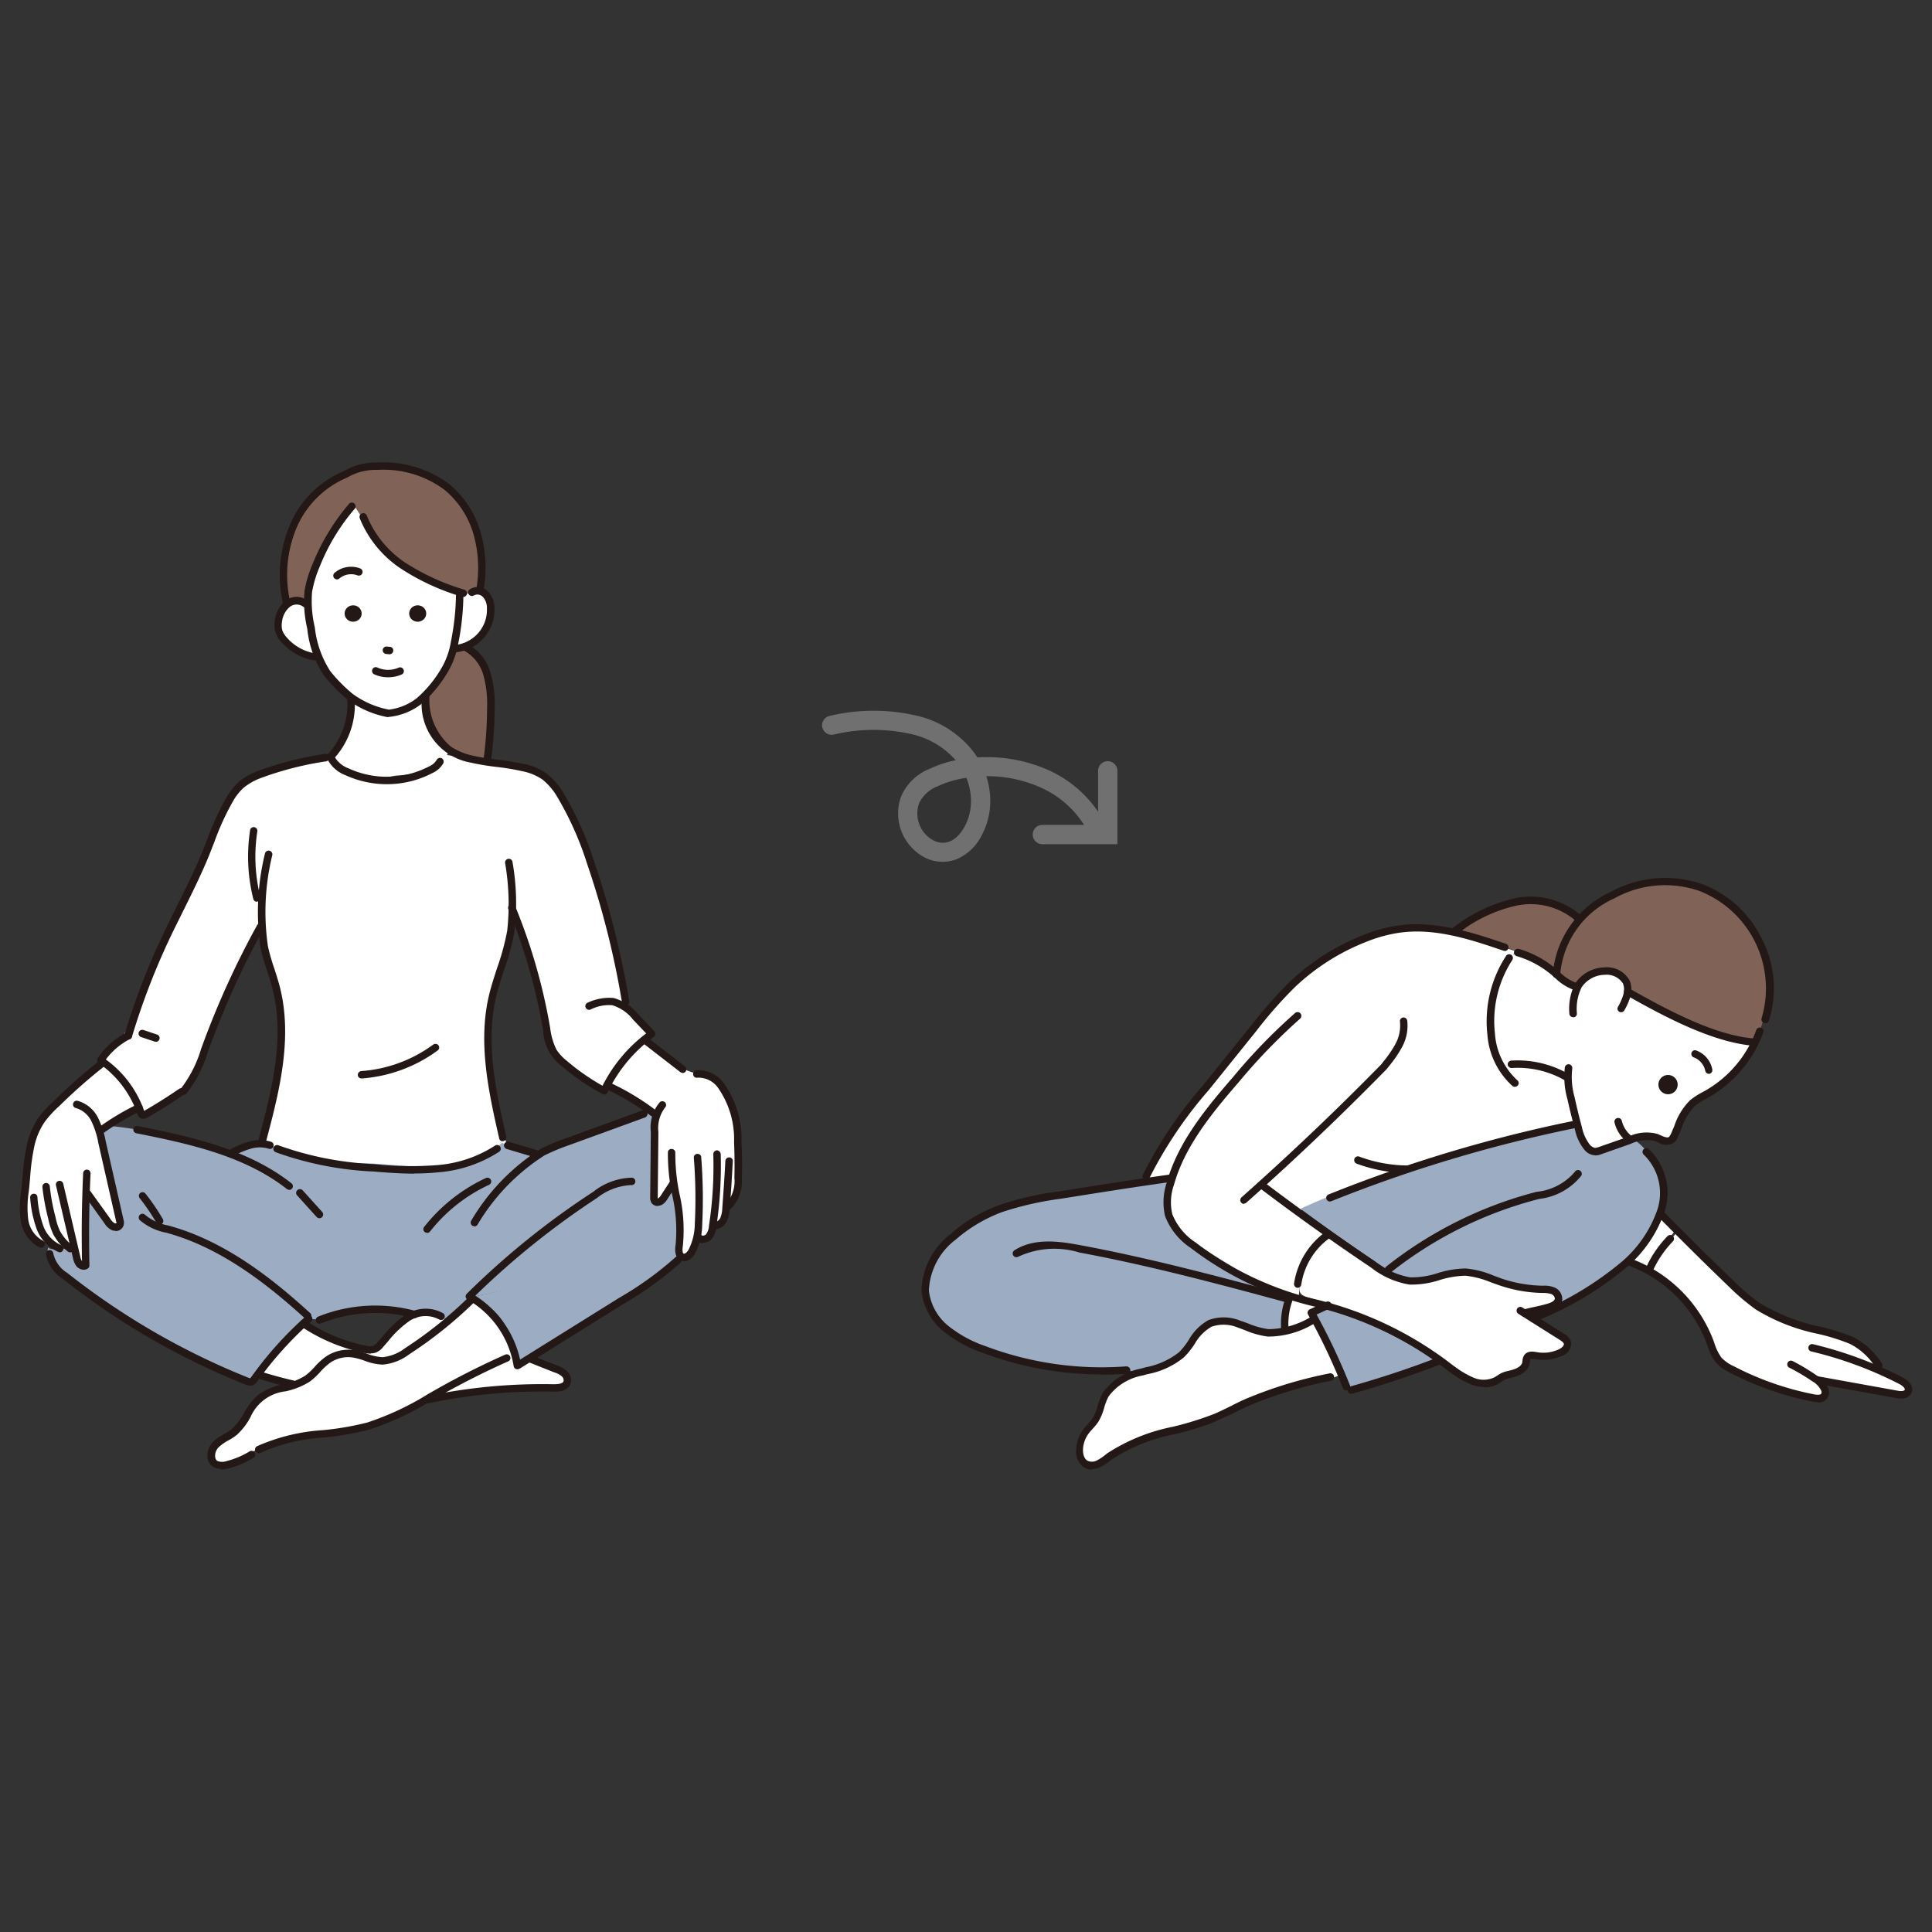 <?xml version="1.0" encoding="UTF-8"?>
<svg xmlns="http://www.w3.org/2000/svg" width="120" height="120" viewBox="0 0 120 120">
  <rect x="0" y="0" width="120" height="120" fill="#333333" stroke="none"/>
  <g id="グループ_2" data-name="グループ 2" transform="translate(-452.772 -1328.277)">
    <rect id="長方形_7" data-name="長方形 7" width="120" height="120" transform="translate(452.772 1328.277)" opacity="0"></rect>
    <g id="グループ_1" data-name="グループ 1" transform="translate(0 0)">
      <g id="vol141-gymnastics-4" transform="translate(428.146 1337.624)">
        <path id="パス_1" data-name="パス 1" d="M45.17,37.65a9.447,9.447,0,0,0,1.22-2.28,1.507,1.507,0,0,0,.03-1.34,1.92,1.92,0,0,0-.49-.45,4.256,4.256,0,0,1-1.18-1.42,1.734,1.734,0,0,0-.27-.43,1.415,1.415,0,0,0-.51-.28,4.526,4.526,0,0,1-1.36-.71,1.889,1.889,0,0,1-.72-1.31,1.376,1.376,0,0,1,1.84-1.33,10.244,10.244,0,0,1,3-5.96,15.467,15.467,0,0,0,2.15,3.04,7.644,7.644,0,0,0,4.6,2.2,2.877,2.877,0,0,1,.96.19,1.547,1.547,0,0,1,.46,2.16,2.9,2.9,0,0,1-2.11,1.17,7.687,7.687,0,0,1-1.45,2.53,1.01,1.01,0,0,0-.28.45.926.926,0,0,0,.02.37,5.07,5.07,0,0,0,1.38,3.14,1.982,1.982,0,0,1-1.39,1.18,11.85,11.85,0,0,1-1.87.26,9.916,9.916,0,0,1-1.63.18,3.182,3.182,0,0,1-2.37-1.18" fill="#fff"></path>
        <path id="パス_2" data-name="パス 2" d="M30.99,56.61a6.79,6.79,0,0,1,2.37,2.98.73.73,0,0,0-.49.13c-.59.32-1.18.65-1.76.97-.05.03-.11.06-.13.11a.44.44,0,0,0-.02.16c.16,1.79.89,3.49,1.1,5.27.03.26-.02.61-.28.64-.17.02-.31-.14-.42-.28l-1.35-1.83c0,1.36,0,2.73-.01,4.09a.417.417,0,0,1-.06.27c-.13.17-.42.04-.52-.15s-.1-.42-.21-.61a.593.593,0,0,0-.67-.25c-.09.03-.16.07-.25.1-.32.08-.61-.22-.74-.53a.436.436,0,0,1-.53.1.885.885,0,0,1-.39-.42,4.032,4.032,0,0,1-.42-1.71,13.022,13.022,0,0,1,.25-3.63,6.036,6.036,0,0,1,.41-1.31,6.376,6.376,0,0,1,1.89-2.21c.76-.61,1.6-1.14,2.33-1.79" fill="#fff"></path>
        <path id="パス_3" data-name="パス 3" d="M62.35,58.06l1.88,1a2.137,2.137,0,0,1,.99.83,2.6,2.6,0,0,1,.03,1.49,13.378,13.378,0,0,0,.16,3.68.227.227,0,0,0,.07.18c.1.08.25,0,.33-.1.24-.31.29-.79.65-.96a17.5,17.5,0,0,1,.43,3.89c0,.23.04.53.26.59.24.07.43-.2.53-.43a6.742,6.742,0,0,0,.3-.86.39.39,0,0,0,.61.06,1.269,1.269,0,0,0,.28-.66.165.165,0,0,1,.08-.13.208.208,0,0,1,.13.03c.25.09.48-.18.55-.43s.1-.54.31-.7c.05-.04.11-.07.16-.11a.734.734,0,0,0,.21-.48,16.79,16.79,0,0,0,.01-4.25,6.528,6.528,0,0,0-.15-1.08,4.078,4.078,0,0,0-.51-1.1,2.441,2.441,0,0,0-1.2-1.09,5.4,5.4,0,0,0-.8-.16,5.741,5.741,0,0,1-2.84-2.02,7.121,7.121,0,0,0-2.35,2.81" fill="#fff"></path>
        <path id="パス_4" data-name="パス 4" d="M56.5,74.77,50.46,77.9a15.611,15.611,0,0,1-2.97,1.29c-2.03.57-4.26.34-6.2,1.15a13.209,13.209,0,0,0-1.77.97c-.41.25-.93.5-1.33.24-.44-.29-.33-1,.02-1.39s.86-.61,1.24-.98a11.357,11.357,0,0,0,.9-1.17,3.7,3.7,0,0,1,1.69-1.17,5.784,5.784,0,0,0,2.03-.72c.39-.32.61-.81,1.01-1.11a2.592,2.592,0,0,1,2.28-.11,2.964,2.964,0,0,0,1.57.23,2.568,2.568,0,0,0,.93-.51l2.71-1.99a6.558,6.558,0,0,0,1.44-1.29,4.975,4.975,0,0,1,2.6,3.52" fill="#fff"></path>
        <path id="パス_5" data-name="パス 5" d="M40.76,75.97l1.76.55a1.034,1.034,0,0,0,.46.07,1.019,1.019,0,0,0,.34-.14,10.879,10.879,0,0,0,1.39-1.15,2.588,2.588,0,0,1,1.62-.72,6.748,6.748,0,0,1,1.74.49,1.766,1.766,0,0,0,.56.08,2.136,2.136,0,0,0,.64-.19,13.527,13.527,0,0,0,3.2-2.28,2.827,2.827,0,0,0-2.09-.44,3.112,3.112,0,0,0-1.37,1.18,2.48,2.48,0,0,1-1.44,1.06,2.117,2.117,0,0,1-.9-.09,7.96,7.96,0,0,1-2.87-1.42.41.41,0,0,0-.3-.13.443.443,0,0,0-.2.11,11.963,11.963,0,0,0-2.57,2.97" fill="#fff"></path>
        <path id="パス_6" data-name="パス 6" d="M51.24,77.57a23.465,23.465,0,0,1,7.4-.68,1.633,1.633,0,0,0,.73-.02,1.434,1.434,0,0,0,.49-.32.34.34,0,0,0,.15-.26c0-.08-.07-.14-.14-.19a6.526,6.526,0,0,0-2.06-.98,1.076,1.076,0,0,0-.31-.07.985.985,0,0,0-.67.41,2.551,2.551,0,0,1-.35-.7q-2.7,1.365-5.33,2.9" fill="#fff"></path>
        <path id="パス_7" data-name="パス 7" d="M51.11,33.74a4.111,4.111,0,0,0,3.72,4.29,11.872,11.872,0,0,0,.15-4.96,5.969,5.969,0,0,0-.92-1.96.614.614,0,0,0-.25-.23c-.3-.13-.65.22-.96.11a4.9,4.9,0,0,1-1.73,2.79" fill="#816256"></path>
        <path id="パス_8" data-name="パス 8" d="M43.74,27.2a10.657,10.657,0,0,1,2.87-5.18,16.286,16.286,0,0,0,1.28,1.8,8.447,8.447,0,0,0,2.17,2.17c.86.52,1.89.71,2.73,1.26a2.022,2.022,0,0,0,.5.27,1.389,1.389,0,0,0,.8-.11.4.4,0,0,0,.2-.11.444.444,0,0,0,.1-.22,6.835,6.835,0,0,0-1.14-5.46,4.323,4.323,0,0,0-.72-.82,5.267,5.267,0,0,0-2.25-.92,6.529,6.529,0,0,0-3.69-.03,5.261,5.261,0,0,0-.79.39,6.594,6.594,0,0,0-3.35,4.25,9.511,9.511,0,0,0-.1,1.77,3.548,3.548,0,0,0,.26,1.62,5.973,5.973,0,0,1,1.03.09,2.5,2.5,0,0,1,.09-.77" fill="#816256"></path>
        <path id="パス_9" data-name="パス 9" d="M40.94,61.42c.78-3.21,1.55-6.58.68-9.77a18.6,18.6,0,0,1-.87-3.23,27.315,27.315,0,0,0-3.04,6.24c-.54,1.59-1.01,3.36-2.38,4.34a6.882,6.882,0,0,1-1.8.84,7.362,7.362,0,0,0-2.61-3.31,10.619,10.619,0,0,0,1.87-2.37,10.782,10.782,0,0,0,.6-1.49c.35-1,.7-2.01,1.13-2.98.88-1.97,2.11-3.79,2.89-5.8.34-.89.6-1.82,1-2.69a4.82,4.82,0,0,1,1.79-2.19,6.541,6.541,0,0,1,1.84-.67,22.071,22.071,0,0,1,3.14-.63,3.785,3.785,0,0,0,1.44,1.14,3.444,3.444,0,0,0,1.2.15,8.685,8.685,0,0,0,2.49-.26,4.243,4.243,0,0,0,2-1.21l3.65.67a7.5,7.5,0,0,1,2.03.58c1.61.82,2.37,2.68,2.94,4.4a73.472,73.472,0,0,1,2.34,9.09,2.494,2.494,0,0,0,.21.72c.36.71,1.27,1.01,1.61,1.73a25.865,25.865,0,0,0-2.94,3.58c-1.41-.63-2.87-1.51-3.4-2.97a7.933,7.933,0,0,1-.33-1.68,25.863,25.863,0,0,0-1.97-6.24c.28,1.59-.86,3.06-1.25,4.63a8.51,8.51,0,0,0-.19,2.01,26.376,26.376,0,0,0,1.07,7.62,11.97,11.97,0,0,1-4.34,1.59,15.608,15.608,0,0,1-2.9,0c-2.74-.18-5.59-.38-7.99-1.73" fill="#fff"></path>
        <path id="パス_10" data-name="パス 10" d="M66.84,68.59a6.271,6.271,0,0,1,.01-1.37,13.027,13.027,0,0,0-.55-3.04,5.613,5.613,0,0,1-.65,1.01.379.379,0,0,1-.17.14c-.21.05-.31-.25-.3-.47.02-1.54.05-3.09.07-4.63a.564.564,0,0,0-.1-.41c-.15-.15-.4-.08-.6,0-2.22.88-4.44,1.77-6.66,2.65a13.891,13.891,0,0,1-2.08-.84,5.683,5.683,0,0,1-2.49,1.27c-2.48.6-5.09-.22-7.62.05-1.33-.3-2.59-.65-3.86-1a4.377,4.377,0,0,0-1.29-.23,2.243,2.243,0,0,0-1.48.57,34.835,34.835,0,0,0-7.85-1.73.827.827,0,0,1-.43.55,26.91,26.91,0,0,1,1.19,5.55.546.546,0,0,1-.01.18c-.09.19-.38.05-.53-.1a16.174,16.174,0,0,1-1.45-1.85,31.135,31.135,0,0,0-.02,4.32l-.54.08c-.18-.3-.12-.73-.38-.95-.38-.32-1.04.09-1.44-.2a1.492,1.492,0,0,0,.24,1.14,3.027,3.027,0,0,0,.85.74c.85.57,1.7,1.14,2.59,1.75a51.07,51.07,0,0,0,8.91,4.68,24.9,24.9,0,0,1,3.65-3.89,2.62,2.62,0,0,0,1.55-.21,7.877,7.877,0,0,1,4.78.03,2.586,2.586,0,0,1,1.21-.1,1.606,1.606,0,0,1,.53.1.555.555,0,0,1,.35.38c.52-.46,1.04-.91,1.56-1.37a.16.16,0,0,0,.07-.09.053.053,0,0,0-.06-.07" fill="#9cacc2"></path>
        <path id="パス_11" data-name="パス 11" d="M53.83,71.24a3.653,3.653,0,0,1,2.11,1.63,7.061,7.061,0,0,1,.87,2.43,74.008,74.008,0,0,0,9.28-5.97,1.428,1.428,0,0,0,.7-.96" fill="#9cacc2"></path>
        <path id="パス_12" data-name="パス 12" d="M48.72,35.2a6.044,6.044,0,0,1-2.48-1.07,10.154,10.154,0,0,1-1.49-1.51,6.5,6.5,0,0,1-1.04-2.92,7.453,7.453,0,0,1-.17-2.35,7.414,7.414,0,0,1,.49-1.64,13.618,13.618,0,0,1,2.28-3.77.234.234,0,0,1,.35.31,12.748,12.748,0,0,0-2.19,3.63,6.992,6.992,0,0,0-.46,1.54,6.98,6.98,0,0,0,.17,2.2,6.242,6.242,0,0,0,.96,2.72,9.8,9.8,0,0,0,1.39,1.41,5.61,5.61,0,0,0,2.25.98,3.534,3.534,0,0,0,1.73-.71,7.4,7.4,0,0,0,1.61-2,4.759,4.759,0,0,0,.51-1.5,15.838,15.838,0,0,0,.32-3.07.226.226,0,0,1,.23-.23h0a.226.226,0,0,1,.23.23,15.98,15.98,0,0,1-.32,3.16,5.175,5.175,0,0,1-.57,1.64,7.993,7.993,0,0,1-1.71,2.12,3.963,3.963,0,0,1-2,.81h-.06Z" fill="#231815"></path>
        <path id="パス_13" data-name="パス 13" d="M45.19,37.85a.245.245,0,0,1-.16-.06.235.235,0,0,1-.01-.33,4.54,4.54,0,0,0,1.18-3.29.227.227,0,0,1,.22-.24.22.22,0,0,1,.24.22,4.957,4.957,0,0,1-1.3,3.63.234.234,0,0,1-.17.07Z" fill="#231815"></path>
        <path id="パス_14" data-name="パス 14" d="M63.49,53.11a.235.235,0,0,1-.23-.19,53.325,53.325,0,0,0-2.17-8.62,19.791,19.791,0,0,0-1.84-4.13,3.931,3.931,0,0,0-.92-1.09,3.33,3.33,0,0,0-1.24-.52,14.229,14.229,0,0,0-1.61-.27,15.635,15.635,0,0,1-1.62-.27,3.7,3.7,0,0,1-3.02-4.12.226.226,0,0,1,.23-.23h0a.226.226,0,0,1,.23.23,3.772,3.772,0,0,0,1.35,3.14,4.006,4.006,0,0,0,1.31.54c.51.12,1.05.19,1.57.26a16.373,16.373,0,0,1,1.66.27,3.629,3.629,0,0,1,1.4.6,4.332,4.332,0,0,1,1.04,1.21,20.13,20.13,0,0,1,1.89,4.22,54.317,54.317,0,0,1,2.19,8.7.226.226,0,0,1-.19.26h-.04Z" fill="#231815"></path>
        <path id="パス_15" data-name="パス 15" d="M40.92,61.68h-.06a.223.223,0,0,1-.16-.28c.77-2.91,1.65-6.21.85-9.33-.09-.37-.21-.74-.33-1.1-.15-.46-.3-.94-.41-1.43a15.309,15.309,0,0,1,.27-5.86.233.233,0,0,1,.46.08,14.823,14.823,0,0,0-.27,5.68,13.024,13.024,0,0,0,.4,1.39c.12.37.24.75.34,1.13.82,3.24-.07,6.6-.85,9.56a.234.234,0,0,1-.22.17Z" fill="#231815"></path>
        <path id="パス_16" data-name="パス 16" d="M40.58,46.66a.225.225,0,0,1-.22-.17,10.787,10.787,0,0,1-.2-4.27.221.221,0,0,1,.26-.19.226.226,0,0,1,.19.26,10.2,10.2,0,0,0,.19,4.08.229.229,0,0,1-.17.28h-.06Z" fill="#231815"></path>
        <path id="パス_17" data-name="パス 17" d="M55.85,61.54a.216.216,0,0,1-.22-.18c-.62-2.74-1.33-5.84-.65-8.81.14-.61.34-1.21.53-1.8a14.88,14.88,0,0,0,.62-2.29,15.16,15.16,0,0,0-.13-4.2.232.232,0,1,1,.46-.06,14.946,14.946,0,0,1,.12,4.33,15.486,15.486,0,0,1-.64,2.36c-.19.57-.38,1.17-.52,1.76-.65,2.87.04,5.92.65,8.6a.237.237,0,0,1-.17.28h-.05Z" fill="#231815"></path>
        <path id="パス_18" data-name="パス 18" d="M47.08,57.64a.229.229,0,0,1-.23-.21.242.242,0,0,1,.21-.25,8.567,8.567,0,0,0,4.48-1.65.235.235,0,0,1,.32.05.226.226,0,0,1-.05.32,9.1,9.1,0,0,1-4.73,1.74h-.02Z" fill="#231815"></path>
        <path id="パス_19" data-name="パス 19" d="M65.48,65.56a.463.463,0,0,1-.38-.18.64.64,0,0,1-.09-.38l.04-4.04a2.407,2.407,0,0,1,.55-1.84.233.233,0,1,1,.33.33,2.1,2.1,0,0,0-.41,1.51L65.48,65v.1a.625.625,0,0,0,.21-.22l.52-.8a.232.232,0,1,1,.39.25l-.52.8a.991.991,0,0,1-.33.35.6.6,0,0,1-.27.07Z" fill="#231815"></path>
        <path id="パス_20" data-name="パス 20" d="M67.13,68.98a.509.509,0,0,1-.2-.04c-.46-.18-.37-.79-.34-.98a9.745,9.745,0,0,0-.21-3.07,12.35,12.35,0,0,1-.27-2.65.211.211,0,0,1,.24-.22.221.221,0,0,1,.22.24,12.263,12.263,0,0,0,.26,2.55,9.948,9.948,0,0,1,.21,3.22c-.06.4.02.47.05.49.07.03.2-.08.29-.22a3.574,3.574,0,0,0,.4-1.6,31.759,31.759,0,0,0-.06-4.14.227.227,0,0,1,.22-.24c.15.01.24.09.24.22a32.6,32.6,0,0,1,.06,4.2,3.873,3.873,0,0,1-.47,1.81.865.865,0,0,1-.66.45Z" fill="#231815"></path>
        <path id="パス_21" data-name="パス 21" d="M68.3,67.87h-.09a.527.527,0,0,1-.41-.26.233.233,0,0,1,.4-.24c.01.02.03.03.07.03a.288.288,0,0,0,.2-.07.941.941,0,0,0,.19-.54,24.468,24.468,0,0,0,.27-4.45.24.24,0,0,1,.22-.24.256.256,0,0,1,.24.22,25.409,25.409,0,0,1-.27,4.53,1.352,1.352,0,0,1-.32.79.7.7,0,0,1-.5.2Z" fill="#231815"></path>
        <path id="パス_22" data-name="パス 22" d="M69.04,67.01a.248.248,0,0,1-.24-.23.226.226,0,0,1,.23-.23h0a.43.43,0,0,0,.34-.26,1.743,1.743,0,0,0,.12-.61c.07-.96.14-1.94.19-2.92a.233.233,0,0,1,.24-.22.221.221,0,0,1,.22.24c-.05.99-.11,1.97-.19,2.93a2.034,2.034,0,0,1-.17.78.878.878,0,0,1-.75.52Z" fill="#231815"></path>
        <path id="パス_23" data-name="パス 23" d="M69.87,65.82a.23.23,0,0,1-.14-.41,2.084,2.084,0,0,0,.51-1.6c.02-.74.01-1.48-.02-2.21a5.564,5.564,0,0,0-1.01-3.4,1.49,1.49,0,0,0-1.27-.61.221.221,0,0,1-.26-.2.228.228,0,0,1,.2-.26,1.945,1.945,0,0,1,1.68.77,5.924,5.924,0,0,1,1.12,3.67c.04.74.05,1.5.02,2.24a2.46,2.46,0,0,1-.69,1.94.239.239,0,0,1-.14.05Z" fill="#231815"></path>
        <path id="パス_24" data-name="パス 24" d="M62.17,58.64a.2.2,0,0,1-.11-.03,14.254,14.254,0,0,1-2.51-1.71,2.922,2.922,0,0,1-1.19-2.26,35.472,35.472,0,0,0-2.16-7.52.231.231,0,1,1,.43-.17,35.516,35.516,0,0,1,2.17,7.56,4.05,4.05,0,0,0,.39,1.34,2.91,2.91,0,0,0,.65.7,13.64,13.64,0,0,0,2.21,1.54,9.384,9.384,0,0,1,2.71-3.25l-.8-.84a2.618,2.618,0,0,0-1.3-.91,2.523,2.523,0,0,0-1.36.27.231.231,0,0,1-.17-.43,3.159,3.159,0,0,1,1.61-.29,3,3,0,0,1,1.55,1.04l.98,1.02a.362.362,0,0,1,.06.18.223.223,0,0,1-.09.17,9.107,9.107,0,0,0-2.88,3.46.236.236,0,0,1-.14.12c-.02,0-.05.01-.07.01Z" fill="#231815"></path>
        <path id="パス_25" data-name="パス 25" d="M67.03,57.3a.472.472,0,0,1-.14-.05l-2.3-1.78a.228.228,0,0,1,.28-.36l2.3,1.78a.23.23,0,0,1-.14.41Z" fill="#231815"></path>
        <path id="パス_26" data-name="パス 26" d="M65.19,60.01a.289.289,0,0,1-.14-.05,15.027,15.027,0,0,0-2.78-1.66.223.223,0,0,1-.11-.31.231.231,0,0,1,.31-.11,15.351,15.351,0,0,1,2.86,1.71.236.236,0,0,1,.05.32.227.227,0,0,1-.18.09Z" fill="#231815"></path>
        <path id="パス_27" data-name="パス 27" d="M31.8,67.1a.62.62,0,0,1-.23-.04,1.133,1.133,0,0,1-.46-.43l-1.22-1.7a.229.229,0,1,1,.37-.27l1.22,1.7a.843.843,0,0,0,.26.27.229.229,0,0,0,.12,0,.516.516,0,0,0-.02-.11l-1.11-4.89a5.12,5.12,0,0,0-.43-1.34,1.545,1.545,0,0,0-.95-.81.232.232,0,1,1,.11-.45,2.035,2.035,0,0,1,1.25,1.04,5.557,5.557,0,0,1,.48,1.46l1.11,4.89a.592.592,0,0,1,0,.35.508.508,0,0,1-.25.29.573.573,0,0,1-.25.06Z" fill="#231815"></path>
        <path id="パス_28" data-name="パス 28" d="M29.83,69.52a.638.638,0,0,1-.45-.21,1.257,1.257,0,0,1-.22-.51L28.1,64.27a.232.232,0,0,1,.45-.11l1.06,4.53a.774.774,0,0,0,.11.3c-.04-1.82-.01-3.66.07-5.47a.23.23,0,1,1,.46.02c-.09,1.89-.11,3.81-.07,5.71a.231.231,0,0,1-.11.2.475.475,0,0,1-.25.07Z" fill="#231815"></path>
        <path id="パス_29" data-name="パス 29" d="M28.99,68.44a.269.269,0,0,1-.15-.05,3.623,3.623,0,0,1-.9-1.06,4.228,4.228,0,0,1-.32-.99,13.7,13.7,0,0,1-.36-1.95.231.231,0,1,1,.46-.04,11.973,11.973,0,0,0,.35,1.88,3.764,3.764,0,0,0,.28.88,3.01,3.01,0,0,0,.79.92.236.236,0,0,1,.03.33.25.25,0,0,1-.18.08Z" fill="#231815"></path>
        <path id="パス_30" data-name="パス 30" d="M28.34,68.43a.281.281,0,0,1-.08-.01,2.527,2.527,0,0,1-1.37-1.47,7.307,7.307,0,0,1-.39-1.9.227.227,0,0,1,.2-.25.215.215,0,0,1,.25.2,6.7,6.7,0,0,0,.36,1.78,2.088,2.088,0,0,0,1.11,1.21.228.228,0,0,1,.13.3.239.239,0,0,1-.22.15Z" fill="#231815"></path>
        <path id="パス_31" data-name="パス 31" d="M33.52,60.14a.371.371,0,0,1-.23-.08.492.492,0,0,1-.14-.25,6.4,6.4,0,0,0-2.4-3.13.234.234,0,0,1-.05-.31,4.81,4.81,0,0,1,1.79-1.59.23.23,0,0,1,.21.41,4.372,4.372,0,0,0-1.5,1.27,6.637,6.637,0,0,1,2.38,3.19h0c.74-.42,1.47-.89,2.18-1.37a.23.23,0,1,1,.26.38c-.72.49-1.46.96-2.21,1.39a.588.588,0,0,1-.3.09Z" fill="#231815"></path>
        <path id="パス_32" data-name="パス 32" d="M27.17,68.15a.24.24,0,0,1-.1-.02,2.276,2.276,0,0,1-1.17-1.75,6.4,6.4,0,0,1,.04-1.75l.03-.26c.02-.22.04-.43.06-.65a13.516,13.516,0,0,1,.25-1.87,4.916,4.916,0,0,1,.73-1.77,6.943,6.943,0,0,1,.97-1.05,32.763,32.763,0,0,1,2.85-2.51.228.228,0,1,1,.28.36,33.365,33.365,0,0,0-2.8,2.47,6.516,6.516,0,0,0-.91.99,4.335,4.335,0,0,0-.66,1.6,13.8,13.8,0,0,0-.24,1.81l-.06.66-.03.27a6.369,6.369,0,0,0-.04,1.63,1.784,1.784,0,0,0,.91,1.4.223.223,0,0,1,.11.31.233.233,0,0,1-.21.13Z" fill="#231815"></path>
        <path id="パス_33" data-name="パス 33" d="M36.03,58.66a.22.22,0,0,1-.15-.06.235.235,0,0,1-.02-.33,7.549,7.549,0,0,0,1.26-2.48l.06-.16a53.557,53.557,0,0,1,3.42-7.52.228.228,0,1,1,.4.22,52.693,52.693,0,0,0-3.39,7.46l-.06.16a7.735,7.735,0,0,1-1.35,2.63.246.246,0,0,1-.17.08Z" fill="#231815"></path>
        <path id="パス_34" data-name="パス 34" d="M34.31,55.36a.225.225,0,0,1-.07-.01l-.84-.28a.231.231,0,1,1,.14-.44l.84.28a.232.232,0,0,1,.15.29A.225.225,0,0,1,34.31,55.36Z" fill="#231815"></path>
        <path id="パス_35" data-name="パス 35" d="M32.58,55.2h-.07a.232.232,0,0,1-.15-.29,43.5,43.5,0,0,1,2.32-6.06c.3-.64.62-1.28.93-1.91.54-1.08,1.1-2.2,1.56-3.33.11-.28.22-.55.33-.83a17.1,17.1,0,0,1,1.22-2.65,4.34,4.34,0,0,1,.73-.91,3.931,3.931,0,0,1,1.19-.68,21,21,0,0,1,4.16-1.06.234.234,0,0,1,.09.46,20.262,20.262,0,0,0-4.07,1.04,3.776,3.776,0,0,0-1.06.6,3.454,3.454,0,0,0-.64.8,16.136,16.136,0,0,0-1.18,2.57l-.33.84c-.47,1.15-1.03,2.28-1.57,3.37-.31.63-.63,1.26-.93,1.9a43.88,43.88,0,0,0-2.29,6,.225.225,0,0,1-.22.16Z" fill="#231815"></path>
        <path id="パス_36" data-name="パス 36" d="M48.65,39.36a6.163,6.163,0,0,1-2.57-.56,2.085,2.085,0,0,1-1.15-1.06.231.231,0,0,1,.43-.17,1.673,1.673,0,0,0,.92.81,5.681,5.681,0,0,0,4.99-.12,1.028,1.028,0,0,0,.48-.41.23.23,0,0,1,.41.21,1.474,1.474,0,0,1-.68.61,6.079,6.079,0,0,1-2.84.69Z" fill="#231815"></path>
        <path id="パス_37" data-name="パス 37" d="M54.88,38.15h-.03a.235.235,0,0,1-.2-.26,24.438,24.438,0,0,0,.23-3.31,6.472,6.472,0,0,0-.25-2.06,2.5,2.5,0,0,0-1.23-1.48.227.227,0,0,1-.12-.3.235.235,0,0,1,.31-.12,2.908,2.908,0,0,1,1.48,1.75,6.741,6.741,0,0,1,.28,2.22,23.66,23.66,0,0,1-.24,3.37.235.235,0,0,1-.23.2Z" fill="#231815"></path>
        <path id="パス_38" data-name="パス 38" d="M40.16,76.72a.683.683,0,0,1-.29-.07,45.183,45.183,0,0,1-11.35-6.57,2.283,2.283,0,0,1-1.04-1.54.227.227,0,0,1,.22-.24h.01a.23.23,0,0,1,.23.22,1.911,1.911,0,0,0,.87,1.2,45.2,45.2,0,0,0,11.23,6.5.787.787,0,0,0,.12.04c.02,0,.06-.07.08-.09a22.5,22.5,0,0,1,3.39-3.77.234.234,0,1,1,.31.35,22.39,22.39,0,0,0-3.32,3.69.662.662,0,0,1-.33.27.585.585,0,0,1-.13.02Z" fill="#231815"></path>
        <path id="パス_39" data-name="パス 39" d="M34.54,66.71a.231.231,0,0,1-.2-.11,13.281,13.281,0,0,0-1.04-1.53.228.228,0,0,1,.36-.28,12.97,12.97,0,0,1,1.08,1.58.24.24,0,0,1-.08.32.266.266,0,0,1-.12.03Z" fill="#231815"></path>
        <path id="パス_40" data-name="パス 40" d="M43.75,72.62a.245.245,0,0,1-.16-.06c-2.15-1.95-5.05-4.32-8.46-5.29l-.17-.05a3.508,3.508,0,0,1-1.65-.78.233.233,0,1,1,.33-.33,3.038,3.038,0,0,0,1.44.66l.17.05c3.5.99,6.46,3.4,8.64,5.39a.235.235,0,0,1-.15.41Z" fill="#231815"></path>
        <path id="パス_41" data-name="パス 41" d="M30.84,61.13a.246.246,0,0,1-.19-.09.226.226,0,0,1,.05-.32,15.528,15.528,0,0,1,2.47-1.48.233.233,0,0,1,.2.42,15.353,15.353,0,0,0-2.4,1.43.23.23,0,0,1-.14.04Z" fill="#231815"></path>
        <path id="パス_42" data-name="パス 42" d="M42.59,64.56a.472.472,0,0,1-.14-.05c-2.68-2.11-6.23-2.84-9.36-3.47a.234.234,0,0,1-.18-.27.229.229,0,0,1,.27-.18c3.18.65,6.78,1.38,9.55,3.56a.23.23,0,0,1-.14.41Z" fill="#231815"></path>
        <path id="パス_43" data-name="パス 43" d="M39.07,62.46a.257.257,0,0,1-.21-.12.233.233,0,0,1,.1-.31,5.618,5.618,0,0,1,1.17-.48,2.388,2.388,0,0,1,1.33.02.228.228,0,1,1-.15.43,1.945,1.945,0,0,0-1.07-.01,5.687,5.687,0,0,0-1.08.44.2.2,0,0,1-.11.03Z" fill="#231815"></path>
        <path id="パス_44" data-name="パス 44" d="M50.38,63.55c-.85,0-1.71-.06-2.52-.13a20.577,20.577,0,0,1-6.11-1.2.231.231,0,1,1,.17-.43,20.083,20.083,0,0,0,5.97,1.17,21.1,21.1,0,0,0,3.89.06,7.688,7.688,0,0,0,3.59-1.21.23.23,0,0,1,.26.38,8.131,8.131,0,0,1-3.81,1.28,14.134,14.134,0,0,1-1.46.07Z" fill="#231815"></path>
        <path id="パス_45" data-name="パス 45" d="M54.09,66.82a.344.344,0,0,1-.13-.04.237.237,0,0,1-.06-.32A13.175,13.175,0,0,1,58.23,62a11.675,11.675,0,0,1,1.61-.67l4.69-1.71a.242.242,0,0,1,.3.14.233.233,0,0,1-.14.3L60,61.77a13.179,13.179,0,0,0-1.56.65,12.881,12.881,0,0,0-4.16,4.31.242.242,0,0,1-.19.1Z" fill="#231815"></path>
        <path id="パス_46" data-name="パス 46" d="M57.92,62.54h-.07l-1.75-.52a.234.234,0,0,1,.13-.45l1.75.52a.247.247,0,0,1,.16.29.234.234,0,0,1-.22.17Z" fill="#231815"></path>
        <path id="パス_47" data-name="パス 47" d="M51.15,67.23a.472.472,0,0,1-.14-.05.225.225,0,0,1-.04-.32,10.54,10.54,0,0,1,3.82-3.03.233.233,0,1,1,.2.42,10,10,0,0,0-3.65,2.89.227.227,0,0,1-.18.09Z" fill="#231815"></path>
        <path id="パス_48" data-name="パス 48" d="M56.76,75.7a.24.24,0,0,1-.1-.02.225.225,0,0,1-.13-.18,5.826,5.826,0,0,0-2.87-4.13.217.217,0,0,1-.11-.17.228.228,0,0,1,.07-.19,49.8,49.8,0,0,1,7.85-6.33,4.026,4.026,0,0,1,2.4-.88.231.231,0,1,1-.04.46,3.7,3.7,0,0,0-2.12.8,50.149,50.149,0,0,0-7.56,6.07,6.317,6.317,0,0,1,2.78,3.97l6.16-3.84a20.649,20.649,0,0,0,3.49-2.52.235.235,0,0,1,.33,0,.245.245,0,0,1,0,.33,21.879,21.879,0,0,1-3.57,2.58l-6.45,4.02a.5.5,0,0,1-.12.03Z" fill="#231815"></path>
        <path id="パス_49" data-name="パス 49" d="M38.36,81.89a.959.959,0,0,1-.51-.14.814.814,0,0,1-.34-.58,1.269,1.269,0,0,1,.36-.97,3.5,3.5,0,0,1,.68-.48,3.941,3.941,0,0,0,.48-.31,3.881,3.881,0,0,0,.76-1,3.916,3.916,0,0,1,.85-1.1,4.042,4.042,0,0,1,1.61-.69,4.017,4.017,0,0,0,1.33-.52,3.913,3.913,0,0,0,.6-.56,4.132,4.132,0,0,1,.65-.6,2.474,2.474,0,0,1,1.77-.43,4.4,4.4,0,0,1,.81.22,3.1,3.1,0,0,0,.96.22h.02a2.785,2.785,0,0,0,1.41-.57,25.624,25.624,0,0,0,3.99-3.21.233.233,0,0,1,.33.33,25.9,25.9,0,0,1-4.06,3.26,3.2,3.2,0,0,1-1.65.65h-.03a3.442,3.442,0,0,1-1.11-.24,4.2,4.2,0,0,0-.73-.2,1.959,1.959,0,0,0-1.44.35,4.176,4.176,0,0,0-.58.54,4.4,4.4,0,0,1-.67.62,4.731,4.731,0,0,1-1.48.59,2.691,2.691,0,0,0-2.18,1.59,4.039,4.039,0,0,1-.86,1.12,3.545,3.545,0,0,1-.54.35,2.852,2.852,0,0,0-.58.41.766.766,0,0,0-.22.6.341.341,0,0,0,.13.25.8.8,0,0,0,.59.01,5.229,5.229,0,0,0,1.42-.6.233.233,0,1,1,.24.4,5.574,5.574,0,0,1-1.55.66,2.023,2.023,0,0,1-.46.07Z" fill="#231815"></path>
        <path id="パス_50" data-name="パス 50" d="M40.7,80.91a.247.247,0,0,1-.21-.12.233.233,0,0,1,.1-.31,11.972,11.972,0,0,1,4.11-1,17.907,17.907,0,0,0,2.73-.47,17.538,17.538,0,0,0,3.8-1.78l.65-.37c1.32-.74,2.71-1.44,4.13-2.07a.227.227,0,0,1,.3.12.224.224,0,0,1-.12.3c-1.4.62-2.78,1.32-4.09,2.05l-.65.37a17.566,17.566,0,0,1-3.9,1.82,18.17,18.17,0,0,1-2.81.49,11.129,11.129,0,0,0-3.95.96.2.2,0,0,1-.11.03Z" fill="#231815"></path>
        <path id="パス_51" data-name="パス 51" d="M42.82,76.85h-.05c-.67-.15-1.34-.33-2-.54a.232.232,0,0,1-.15-.29.228.228,0,0,1,.29-.15c.64.2,1.3.38,1.96.53a.232.232,0,0,1,.17.28.224.224,0,0,1-.22.18Z" fill="#231815"></path>
        <path id="パス_52" data-name="パス 52" d="M47.65,74.73a2.206,2.206,0,0,1-.37-.04,11.035,11.035,0,0,1-3.94-1.64.23.23,0,1,1,.26-.38,10.353,10.353,0,0,0,3.77,1.57.764.764,0,0,0,.45,0,.722.722,0,0,0,.25-.22c.11-.12.22-.25.33-.37a6.791,6.791,0,0,1,1.34-1.28,2.244,2.244,0,0,1,2.41-.15.23.23,0,1,1-.26.38,1.8,1.8,0,0,0-1.9.15,6.322,6.322,0,0,0-1.24,1.19c-.11.13-.22.26-.33.38a1.068,1.068,0,0,1-.42.33.816.816,0,0,1-.34.06Z" fill="#231815"></path>
        <path id="パス_53" data-name="パス 53" d="M51.23,77.82a.233.233,0,0,1-.05-.46,34.855,34.855,0,0,1,7.79-.73c.22,0,.6,0,.66-.19a.329.329,0,0,0-.11-.3,1.21,1.21,0,0,0-.45-.24l-1.54-.61a.231.231,0,1,1,.17-.43l1.54.61a1.68,1.68,0,0,1,.59.34.751.751,0,0,1,.23.78c-.12.36-.49.53-1.12.5a33.991,33.991,0,0,0-7.68.72h-.04Z" fill="#231815"></path>
        <path id="パス_54" data-name="パス 54" d="M44.47,72.87a.217.217,0,0,1-.21-.14.221.221,0,0,1,.13-.3,9.5,9.5,0,0,1,6.05-.35.223.223,0,0,1,.16.28.228.228,0,0,1-.28.16,9.067,9.067,0,0,0-5.75.33.292.292,0,0,1-.09.02Z" fill="#231815"></path>
        <path id="パス_55" data-name="パス 55" d="M44.46,66.32a.246.246,0,0,1-.17-.08L43.08,64.9a.228.228,0,0,1,.02-.33.236.236,0,0,1,.33.02l1.21,1.34a.235.235,0,0,1-.18.39Z" fill="#231815"></path>
        <path id="パス_56" data-name="パス 56" d="M53.4,27.73a.225.225,0,0,1-.07-.01,14.463,14.463,0,0,1-3.73-1.7,6.814,6.814,0,0,1-2.63-3.18.234.234,0,0,1,.44-.16,6.4,6.4,0,0,0,2.45,2.96,14.219,14.219,0,0,0,3.61,1.64.232.232,0,0,1,.15.29A.225.225,0,0,1,53.4,27.73Z" fill="#231815"></path>
        <path id="パス_57" data-name="パス 57" d="M44.28,31.69h-.03a3.517,3.517,0,0,1-2.16-1.17,1.784,1.784,0,0,1-.37-.64,1.983,1.983,0,0,1,.61-1.9,1.129,1.129,0,0,1,1.43,0,.245.245,0,0,1,.02.33.235.235,0,0,1-.33.02.692.692,0,0,0-.84.03,1.436,1.436,0,0,0-.47.92,1.3,1.3,0,0,0,.01.49,1.26,1.26,0,0,0,.28.47,2.974,2.974,0,0,0,1.87,1.01.231.231,0,0,1-.03.46Z" fill="#231815"></path>
        <path id="パス_58" data-name="パス 58" d="M52.96,31.17a.229.229,0,0,1-.23-.2.243.243,0,0,1,.2-.26,2.21,2.21,0,0,0,1.41-.75,2.184,2.184,0,0,0,.53-1.51,1.025,1.025,0,0,0-.25-.72.466.466,0,0,0-.55-.1.235.235,0,0,1-.32-.05.226.226,0,0,1,.05-.32.911.911,0,0,1,1.16.15,1.543,1.543,0,0,1,.38,1.02,2.661,2.661,0,0,1-2.35,2.73h-.03Z" fill="#231815"></path>
        <path id="パス_59" data-name="パス 59" d="M42.43,28.32a.235.235,0,0,1-.23-.18,8.066,8.066,0,0,1,.4-4.81,6.259,6.259,0,0,1,3.37-3.41,3.924,3.924,0,0,1,2.09-.54,6.833,6.833,0,0,1,4.48,1.35,6.059,6.059,0,0,1,1.94,2.99,8.021,8.021,0,0,1,.19,3.54.219.219,0,0,1-.26.19.226.226,0,0,1-.19-.26,7.719,7.719,0,0,0-.18-3.34,5.6,5.6,0,0,0-1.79-2.76,6.33,6.33,0,0,0-4.18-1.25,3.523,3.523,0,0,0-1.89.48,5.894,5.894,0,0,0-3.16,3.18,7.576,7.576,0,0,0-.37,4.54.221.221,0,0,1-.18.27h-.05Z" fill="#231815"></path>
        <path id="パス_60" data-name="パス 60" d="M48.72,32.72a2.013,2.013,0,0,1-.84-.18.233.233,0,1,1,.2-.42,1.615,1.615,0,0,0,1.31,0,.233.233,0,0,1,.2.42,2.093,2.093,0,0,1-.85.18Z" fill="#231815"></path>
        <path id="パス_61" data-name="パス 61" d="M45.56,26.64a.25.25,0,0,1-.18-.08.237.237,0,0,1,.03-.33A1.583,1.583,0,0,1,47,25.96a.231.231,0,1,1-.17.43,1.135,1.135,0,0,0-1.12.19.22.22,0,0,1-.15.06Z" fill="#231815"></path>
        <path id="パス_62" data-name="パス 62" d="M48.83,31.29H48.8l-.2-.02a.231.231,0,0,1,.04-.46l.21.02a.219.219,0,0,1,.2.25.229.229,0,0,1-.23.21Z" fill="#231815"></path>
        <ellipse id="楕円形_1" data-name="楕円形 1" cx="0.53" cy="0.51" rx="0.53" ry="0.51" transform="translate(46.03 28.25)" fill="#231815"></ellipse>
        <ellipse id="楕円形_2" data-name="楕円形 2" cx="0.53" cy="0.51" rx="0.53" ry="0.51" transform="translate(50.04 28.25)" fill="#231815"></ellipse>
      </g>
      <g id="vol141-gymnastics-5" transform="translate(486.967 1342.404)">
        <path id="パス_63" data-name="パス 63" d="M56.43,43.65a6.466,6.466,0,0,1,3.58-1.85,4.979,4.979,0,0,1,3.85,1.04,9.764,9.764,0,0,1,4.74-2.15,4.3,4.3,0,0,1,1.85-.12,4.176,4.176,0,0,1,1.17.5,7.477,7.477,0,0,1,3.43,3.06,7.934,7.934,0,0,1,.57,2.83,5.347,5.347,0,0,1,0,.98,10.025,10.025,0,0,1-.82,2.68,20.192,20.192,0,0,1-7.55-2.8.56.56,0,0,1-.21-.16c-.12-.18,0-.42.02-.64.05-.44-.63-.69-1.06-.82a1.361,1.361,0,0,0-1.01-.05,1.785,1.785,0,0,0-1.32,1.12c-.62-.22-1.01-.82-1.51-1.25a5.974,5.974,0,0,0-1.81-.93c-1.36-.52-2.72-1.03-4.08-1.55" fill="#816256"></path>
        <path id="パス_64" data-name="パス 64" d="M59.73,45.07a7.428,7.428,0,0,0-.75,6.9.214.214,0,0,0,.08.12.219.219,0,0,0,.16.01,8.131,8.131,0,0,1,3.5.32.766.766,0,0,1,.38.22.846.846,0,0,1,.11.35,23.342,23.342,0,0,0,.89,3.76.89.89,0,0,0,.33.52.805.805,0,0,0,.46.05,7.929,7.929,0,0,0,2.1-.49,2.854,2.854,0,0,1,1.67-.34,1.806,1.806,0,0,0,.78.15c.41-.1.51-.61.66-1.01a4.3,4.3,0,0,1,1.98-1.95,7.388,7.388,0,0,0,.93-.65,7.13,7.13,0,0,0,.78-.87c.54-.68.84-.7.98-1.55a18.653,18.653,0,0,1-3.7-1.02,27.531,27.531,0,0,1-4.19-2.05.92.92,0,0,0-.39-.99,2.56,2.56,0,0,0-2.21-.14.993.993,0,0,0-.57.94c-.94-.24-1.4-1.31-2.23-1.83a2.936,2.936,0,0,0-1.84-.36" fill="#fff"></path>
        <path id="パス_65" data-name="パス 65" d="M70.06,62.29a11.914,11.914,0,0,0-1.77,2.76,1.391,1.391,0,0,1,.86.39,8.582,8.582,0,0,1,2.09,2.48c.6,1.07,1.02,2.33,2.04,3a4.65,4.65,0,0,0,.93.44,38.116,38.116,0,0,0,3.92,1.27,1.059,1.059,0,0,0,.89-.03.577.577,0,0,0-.08-.94,8.891,8.891,0,0,1,2.78.49,5.05,5.05,0,0,0,2.8.13,3.492,3.492,0,0,0-1.69-1.29,1.631,1.631,0,0,1-.38-.17,1.4,1.4,0,0,1-.31-.44,4.61,4.61,0,0,0-3.06-1.89,13.913,13.913,0,0,1-3.55-1.02,8.81,8.81,0,0,1-1.66-1.27q-2-1.815-3.87-3.77" fill="#fff"></path>
        <path id="パス_66" data-name="パス 66" d="M48.55,62.45a4.718,4.718,0,0,0-2.02,3.34.939.939,0,0,0,0,.29c.08.25.36.34.61.41a26.974,26.974,0,0,1,8.87,4.31,3.289,3.289,0,0,0,2.25.94,2.828,2.828,0,0,0,.7-.21c.29-.11.57-.22.86-.34.42-.17.92-.43.93-.88,0-.12-.02-.27.08-.34.07-.05.17-.02.26,0a2.22,2.22,0,0,0,1.85-.37c.17-.13.34-.35.25-.55a.578.578,0,0,0-.21-.2c-.7-.46-1.4-.91-2.1-1.37a5.955,5.955,0,0,0,1.2-.56.8.8,0,0,0,.41-.44.615.615,0,0,0-.46-.68,2.472,2.472,0,0,0-.9-.02,5.755,5.755,0,0,1-2.95-.53,5.853,5.853,0,0,0-.93-.41c-1.23-.32-2.45.66-3.72.61a4.439,4.439,0,0,1-1.81-.62,31.393,31.393,0,0,1-3.66-2.27" fill="#fff"></path>
        <path id="パス_67" data-name="パス 67" d="M47.4,67.84a5.5,5.5,0,0,1-3.36.79,13.046,13.046,0,0,1-1.62-.59,2.023,2.023,0,0,0-1.67.04c-.59.36-.78,1.11-1.21,1.65a4.692,4.692,0,0,1-2.67,1.25,3.323,3.323,0,0,0-2.43,1.58,10.592,10.592,0,0,1-.43,1.35c-.19.33-.51.57-.73.88a1.871,1.871,0,0,0-.1,1.96.513.513,0,0,0,.22.24.647.647,0,0,0,.56-.11,20.123,20.123,0,0,1,3.95-1.81,33.953,33.953,0,0,0,3.46-.94c1.05-.43,1.96-1.14,3.01-1.56,1.5-.61,3.19-.63,4.67-1.3a11.467,11.467,0,0,0-1.94-3.63" fill="#fff"></path>
        <path id="パス_68" data-name="パス 68" d="M45.63,66.43l-.05,2.08a17.965,17.965,0,0,0,1.71-.69.385.385,0,0,1-.04-.58,1.154,1.154,0,0,1,.6-.28,5.694,5.694,0,0,1-2.31-.63" fill="#fff"></path>
        <path id="パス_69" data-name="パス 69" d="M60,44.96c-1.79,1.53-2.03,4.31-1.24,6.53a.7.7,0,0,0,.25.39.807.807,0,0,0,.43.08,9.4,9.4,0,0,1,2.69.38,1.48,1.48,0,0,1,.86.5,1.821,1.821,0,0,1,.23.64l.51,2.43a26.464,26.464,0,0,0-8.54,1.96c-1.29.45-2.59.9-3.88,1.35a48.573,48.573,0,0,0-4.82,1.88c.54.45,1.07.9,1.61,1.35a6.319,6.319,0,0,0-1.62,3.94,18.581,18.581,0,0,1-6.54-3.17,5.652,5.652,0,0,1-1.36-1.91,2.445,2.445,0,0,1-.05-2.29l-1.61.12a78.448,78.448,0,0,1,8.23-11.07,14.473,14.473,0,0,1,2.03-2.11,12.508,12.508,0,0,1,3.37-1.78,9.706,9.706,0,0,1,2.47-.66,9.183,9.183,0,0,1,2.56.22,29.886,29.886,0,0,1,4.44,1.25" fill="#fff"></path>
        <path id="パス_70" data-name="パス 70" d="M67.26,56.62a4.783,4.783,0,0,1,1.66,2.12,4.193,4.193,0,0,1-.46,3.41,9.533,9.533,0,0,1-2.41,2.58,25.187,25.187,0,0,1-3.65,2.39.518.518,0,0,0,.18-.69,1.1,1.1,0,0,0-.62-.47c-.92-.33-1.97-.12-2.91-.4-.55-.16-1.04-.49-1.6-.64-1.17-.31-2.37.22-3.56.45a1.749,1.749,0,0,1-.82.01,2.311,2.311,0,0,1-.54-.28c-2.03-1.32-4.01-2.71-5.95-4.15a67.6,67.6,0,0,1,17.03-5.12c.48.31.4,1.13.89,1.43a1.284,1.284,0,0,0,1.05-.02c.57-.18,1.14-.35,1.71-.53" fill="#9cacc2"></path>
        <path id="パス_71" data-name="パス 71" d="M69.22,61.31a1.958,1.958,0,0,0,.7.93,14.412,14.412,0,0,0-1.68,2.43,6.962,6.962,0,0,1-1.28-.37,8.583,8.583,0,0,1,1.33-1.57,4.584,4.584,0,0,0,.84-1.49" fill="#fff"></path>
        <path id="パス_72" data-name="パス 72" d="M48.22,66.98a3.207,3.207,0,0,0-1.19.46,3.112,3.112,0,0,1,.89,1.19,36.775,36.775,0,0,1,1.64,3.68,27.073,27.073,0,0,0,5.61-1.9c-2.2-1.55-4.5-3.15-7.16-3.52" fill="#9cacc2"></path>
        <path id="パス_73" data-name="パス 73" d="M38.51,59.04q-3.945.465-7.83,1.24a16.345,16.345,0,0,0-3.7,1.07,8.238,8.238,0,0,0-3.28,2.91,3.114,3.114,0,0,0,.27,3.27,5.257,5.257,0,0,0,2.49,2.03,13.3,13.3,0,0,0,3.26,1.03,26.616,26.616,0,0,0,3.68.32c.88.04,1.75.07,2.63.11a3.782,3.782,0,0,0,1.06-.06c.32-.09.6-.26.91-.38.33-.13.69-.19,1.01-.35,1.01-.54,1.32-2.05,2.43-2.32a2.469,2.469,0,0,1,1.23.11c.98.25,1.97.5,2.95.76a12.923,12.923,0,0,1,.23-2.4,3.329,3.329,0,0,1-1.62-.66c-1.12-.7-2.24-1.4-3.37-2.1-1.1-.69-2.32-1.55-2.48-2.84-.07-.62.12-1.26-.01-1.88" fill="#9cacc2"></path>
        <path id="パス_74" data-name="パス 74" d="M64.89,57.63h-.01a.894.894,0,0,1-.67-.35A2.959,2.959,0,0,1,63.62,56c-.17-.62-.33-1.27-.47-1.9A5.012,5.012,0,0,1,63,52.17a.233.233,0,1,1,.46.08A4.569,4.569,0,0,0,63.6,54c.14.63.29,1.26.46,1.88a2.67,2.67,0,0,0,.49,1.09.581.581,0,0,0,.33.2,1.094,1.094,0,0,0,.25-.06l1.8-.63a2.615,2.615,0,0,1,1.81-.18,1.9,1.9,0,0,1,.21.09c.25.11.42.17.52.1a.689.689,0,0,0,.12-.19c.07-.15.13-.31.2-.46a4.028,4.028,0,0,1,.99-1.63,4.385,4.385,0,0,1,.75-.49l.2-.11a7.127,7.127,0,0,0,3.16-3.76.234.234,0,0,1,.3-.14.227.227,0,0,1,.14.29,7.66,7.66,0,0,1-3.36,4.01l-.21.12a3.671,3.671,0,0,0-.67.43,3.742,3.742,0,0,0-.87,1.46c-.07.16-.13.32-.2.48a.789.789,0,0,1-.26.36.934.934,0,0,1-.98-.04c-.06-.03-.13-.05-.19-.08a2.387,2.387,0,0,0-1.5.18l-1.79.63a1.235,1.235,0,0,1-.4.09Z" fill="#231815"></path>
        <path id="パス_75" data-name="パス 75" d="M63.03,52.96a.2.2,0,0,1-.11-.03,5.848,5.848,0,0,0-3.22-.72.249.249,0,0,1-.25-.21.241.241,0,0,1,.21-.25,6.342,6.342,0,0,1,3.48.78.229.229,0,0,1,.09.31.22.22,0,0,1-.2.12Z" fill="#231815"></path>
        <path id="パス_76" data-name="パス 76" d="M63.51,49.05h0a.226.226,0,0,1-.23-.23,3.466,3.466,0,0,1,.36-1.86,2.237,2.237,0,0,1,1.81-1,1.6,1.6,0,0,1,1.57.81,1.488,1.488,0,0,1,.05,1.01,3.967,3.967,0,0,1-.37.84.233.233,0,0,1-.31.1.221.221,0,0,1-.09-.31h0a3.5,3.5,0,0,0,.33-.75,1.1,1.1,0,0,0-.02-.7,1.2,1.2,0,0,0-1.13-.54,1.768,1.768,0,0,0-1.44.78,3.042,3.042,0,0,0-.29,1.63.226.226,0,0,1-.23.23Z" fill="#231815"></path>
        <path id="パス_77" data-name="パス 77" d="M63.71,47.39h-.06a3.229,3.229,0,0,1-1.28-.8c-.09-.07-.17-.15-.26-.22a5.98,5.98,0,0,0-2.1-1.11.242.242,0,0,1-.16-.29.247.247,0,0,1,.29-.16,6.322,6.322,0,0,1,2.26,1.2c.09.07.18.15.27.23a2.9,2.9,0,0,0,1.09.7.237.237,0,0,1,.17.28.234.234,0,0,1-.22.17Z" fill="#231815"></path>
        <path id="パス_78" data-name="パス 78" d="M74.66,50.82h-.02c-2.45-.24-5.22-1.66-7.85-3.15a.228.228,0,0,1,.22-.4c2.59,1.47,5.3,2.87,7.66,3.1a.233.233,0,0,1,.21.25.229.229,0,0,1-.23.21Z" fill="#231815"></path>
        <path id="パス_79" data-name="パス 79" d="M71.95,52.57a.235.235,0,0,1-.23-.19,1.127,1.127,0,0,0-.71-.83.227.227,0,0,1-.14-.29.223.223,0,0,1,.29-.14,1.561,1.561,0,0,1,1,1.18.236.236,0,0,1-.18.27h-.04Z" fill="#231815"></path>
        <path id="パス_80" data-name="パス 80" d="M66.91,56.77a.22.22,0,0,1-.15-.06,2.144,2.144,0,0,1-.67-1.1.232.232,0,1,1,.45-.11,1.72,1.72,0,0,0,.53.87.227.227,0,0,1,.02.33.229.229,0,0,1-.17.08Z" fill="#231815"></path>
        <path id="パス_81" data-name="パス 81" d="M75.44,49.42a.225.225,0,0,1-.07-.01.232.232,0,0,1-.15-.29,6.5,6.5,0,0,0-3.84-7.9,6.48,6.48,0,0,0-5.3.45,5.7,5.7,0,0,0-3.37,4.73.215.215,0,0,1-.24.22.221.221,0,0,1-.22-.24,6.181,6.181,0,0,1,3.62-5.12,7.05,7.05,0,0,1,5.64-.48,6.739,6.739,0,0,1,3.65,3.26,6.645,6.645,0,0,1,.51,5.23.225.225,0,0,1-.22.16Z" fill="#231815"></path>
        <path id="パス_82" data-name="パス 82" d="M59.9,53.38a.3.3,0,0,1-.15-.05,4.775,4.775,0,0,1-1.56-3.19,7.444,7.444,0,0,1,1.15-4.88.232.232,0,1,1,.39.25,6.961,6.961,0,0,0-1.07,4.57,4.323,4.323,0,0,0,1.39,2.89.225.225,0,0,1,.03.32.206.206,0,0,1-.18.08Z" fill="#231815"></path>
        <path id="パス_83" data-name="パス 83" d="M43.07,60.65a.229.229,0,0,1-.17-.08.236.236,0,0,1,.02-.33c2.98-2.65,5.9-5.42,8.68-8.26l.13-.17a7.114,7.114,0,0,0,.73-1.06,2.4,2.4,0,0,0,.3-1.42.228.228,0,0,1,.19-.26.235.235,0,0,1,.26.19,2.762,2.762,0,0,1-.35,1.7,7.345,7.345,0,0,1-.77,1.12l-.15.19c-2.8,2.86-5.73,5.65-8.72,8.3a.22.22,0,0,1-.15.06Z" fill="#231815"></path>
        <path id="パス_84" data-name="パス 84" d="M58,72.02a2.361,2.361,0,0,1-.81-.15,5.531,5.531,0,0,1-1.33-.78l-.05-.03a21.877,21.877,0,0,0-8.59-4.09,20.284,20.284,0,0,1-7.45-3.58,4.167,4.167,0,0,1-1.6-1.98,3.848,3.848,0,0,1,.1-2.08c.69-2.47,2.35-4.52,4.14-6.58a35.107,35.107,0,0,1,3.84-3.96.234.234,0,0,1,.3.36,36.13,36.13,0,0,0-3.79,3.92c-1.75,2.02-3.37,4.02-4.04,6.4a3.232,3.232,0,0,0-.1,1.82,3.769,3.769,0,0,0,1.44,1.75,19.806,19.806,0,0,0,7.26,3.49,22.327,22.327,0,0,1,8.76,4.17l.05.03a5.59,5.59,0,0,0,1.22.72,1.572,1.572,0,0,0,1.3-.04c.05-.03.11-.07.16-.1a1.911,1.911,0,0,1,.27-.16,2.02,2.02,0,0,1,.46-.14l.07-.02c.25-.06.69-.2.75-.51a.277.277,0,0,1,.01-.09.671.671,0,0,1,.12-.36c.2-.27.56-.21.78-.17a2.29,2.29,0,0,0,1.34-.17c.18-.08.35-.23.33-.35-.02-.08-.13-.16-.25-.24l-2.57-1.62a.232.232,0,1,1,.25-.39l2.57,1.62a.878.878,0,0,1,.45.52.831.831,0,0,1-.59.87,2.866,2.866,0,0,1-1.61.2c-.09-.01-.29-.05-.33,0-.02.02-.02.08-.03.14a.688.688,0,0,1-.02.13c-.08.42-.48.73-1.1.87l-.08.02a1.7,1.7,0,0,0-.36.11,1.48,1.48,0,0,0-.21.13c-.06.04-.12.08-.19.12a1.68,1.68,0,0,1-.87.22Z" fill="#231815"></path>
        <path id="パス_85" data-name="パス 85" d="M60.49,67.66a.225.225,0,0,1-.22-.17.231.231,0,0,1,.16-.28c.25-.07.49-.12.72-.17s.45-.1.7-.17c.23-.06.52-.17.53-.35a.351.351,0,0,0-.22-.27,1.614,1.614,0,0,0-.51-.07h-.06a8.7,8.7,0,0,1-2.62-.46c-.18-.06-.36-.13-.54-.19a5.639,5.639,0,0,0-1.61-.42,5.831,5.831,0,0,0-1.6.27,5.581,5.581,0,0,1-1.87.28,5.213,5.213,0,0,1-2.39-1.06c-2.31-1.55-4.61-3.19-6.83-4.87a.229.229,0,1,1,.27-.37c2.22,1.68,4.51,3.31,6.81,4.86a4.843,4.843,0,0,0,2.18.99,5.194,5.194,0,0,0,1.71-.26,5.985,5.985,0,0,1,1.74-.29,5.785,5.785,0,0,1,1.75.45c.17.06.35.13.52.19a8.389,8.389,0,0,0,2.48.43h.06a1.656,1.656,0,0,1,.68.1.785.785,0,0,1,.51.74c-.03.35-.32.61-.87.75-.25.07-.49.12-.72.17s-.45.1-.7.17h-.06Z" fill="#231815"></path>
        <path id="パス_86" data-name="パス 86" d="M46.41,65.86h-.03a.241.241,0,0,1-.2-.26,4.841,4.841,0,0,1,1.9-3.17.229.229,0,1,1,.27.37,4.346,4.346,0,0,0-1.72,2.86.235.235,0,0,1-.23.2Z" fill="#231815"></path>
        <path id="パス_87" data-name="パス 87" d="M48.41,60.5a.217.217,0,0,1-.21-.14.221.221,0,0,1,.13-.3,87.82,87.82,0,0,1,15.23-4.57.231.231,0,0,1,.27.18.229.229,0,0,1-.18.27A87.753,87.753,0,0,0,48.5,60.48a.292.292,0,0,1-.09.02Z" fill="#231815"></path>
        <path id="パス_88" data-name="パス 88" d="M61.03,68a.226.226,0,0,1-.21-.14.238.238,0,0,1,.12-.31,19.972,19.972,0,0,0,5.69-3.39A7.483,7.483,0,0,0,68.75,61a3.319,3.319,0,0,0-.84-3.4.234.234,0,1,1,.3-.36,3.764,3.764,0,0,1,.99,3.88,7.958,7.958,0,0,1-2.24,3.36,20.553,20.553,0,0,1-5.83,3.48.292.292,0,0,1-.09.02Z" fill="#231815"></path>
        <path id="パス_89" data-name="パス 89" d="M33.63,77.15a.95.95,0,0,1-.48-.12,1.158,1.158,0,0,1-.5-1.06,2.234,2.234,0,0,1,.41-1.27c.09-.13.2-.24.3-.36s.22-.25.31-.38a3.039,3.039,0,0,0,.32-.78,3.917,3.917,0,0,1,.3-.78,3.773,3.773,0,0,1,2.38-1.52l.28-.08a4.761,4.761,0,0,0,2.09-.94,4.391,4.391,0,0,0,.61-.78,3.2,3.2,0,0,1,1.21-1.21,2.709,2.709,0,0,1,2,.04c.16.05.32.11.48.17a4.95,4.95,0,0,0,1.26.35,5.215,5.215,0,0,0,2.67-.79.23.23,0,0,1,.31.1.233.233,0,0,1-.1.31,5.5,5.5,0,0,1-2.93.84,5.319,5.319,0,0,1-1.38-.38c-.15-.06-.31-.12-.46-.17a2.285,2.285,0,0,0-1.66-.06,2.809,2.809,0,0,0-1.03,1.05,4.973,4.973,0,0,1-.68.85,5.062,5.062,0,0,1-2.29,1.05l-.28.08a3.37,3.37,0,0,0-2.11,1.3,3.539,3.539,0,0,0-.27.69,3.428,3.428,0,0,1-.37.89,3.841,3.841,0,0,1-.35.43,4.149,4.149,0,0,0-.27.32,1.81,1.81,0,0,0-.33,1c0,.12.02.51.28.66a.649.649,0,0,0,.59-.02,2.871,2.871,0,0,0,.5-.33l.14-.11a11.618,11.618,0,0,1,4.08-1.65,19.863,19.863,0,0,0,2.52-.78c.39-.16.78-.36,1.15-.54.27-.14.55-.28.83-.4a26.492,26.492,0,0,1,5.21-1.59.232.232,0,1,1,.11.45,27.013,27.013,0,0,0-5.12,1.56c-.28.13-.54.26-.82.4-.38.19-.78.39-1.18.56a18.3,18.3,0,0,1-2.58.8,11.058,11.058,0,0,0-3.92,1.57l-.13.1a2.787,2.787,0,0,1-.6.38,1.242,1.242,0,0,1-.53.12Z" fill="#231815"></path>
        <path id="パス_90" data-name="パス 90" d="M45.61,68.64a.229.229,0,0,1-.23-.21,4.664,4.664,0,0,1,.19-1.7c-4.5-1.22-8.57-2.29-12.72-3.06a5.314,5.314,0,0,0-3.8.26.232.232,0,0,1-.25-.39c1.22-.79,2.78-.58,4.14-.32,4.24.79,8.39,1.89,12.99,3.13a.236.236,0,0,1,.14.12.248.248,0,0,1,.01.19,4.156,4.156,0,0,0-.24,1.75.242.242,0,0,1-.21.25h-.02Z" fill="#231815"></path>
        <path id="パス_91" data-name="パス 91" d="M37,59.16a.2.2,0,0,1-.09-.02.227.227,0,0,1-.12-.3,26.531,26.531,0,0,1,3.75-5.57l2.92-3.63a27.74,27.74,0,0,1,2.49-2.82,14.053,14.053,0,0,1,4.56-2.88,9.22,9.22,0,0,1,2.13-.58c2.36-.34,4.77.48,6.72,1.14a.228.228,0,0,1-.15.43c-2-.68-4.26-1.45-6.51-1.12a9.04,9.04,0,0,0-2.03.56,13.7,13.7,0,0,0-4.41,2.79,26.71,26.71,0,0,0-2.44,2.77l-2.93,3.64a26.266,26.266,0,0,0-3.69,5.47.226.226,0,0,1-.21.14Z" fill="#231815"></path>
        <path id="パス_92" data-name="パス 92" d="M34.22,71.24a20.919,20.919,0,0,1-7.35-1.33,8.193,8.193,0,0,1-2.47-1.35,3.753,3.753,0,0,1-1.36-2.51,4.6,4.6,0,0,1,1.81-3.53,9.421,9.421,0,0,1,3-1.79,18.669,18.669,0,0,1,3.77-.86c2.25-.36,4.59-.73,6.89-1.05a.223.223,0,0,1,.26.2.228.228,0,0,1-.2.26c-2.3.32-4.63.69-6.88,1.05a19.6,19.6,0,0,0-3.68.84,9.457,9.457,0,0,0-2.86,1.71,4.175,4.175,0,0,0-1.65,3.15,3.285,3.285,0,0,0,1.2,2.19,7.648,7.648,0,0,0,2.33,1.27,20.43,20.43,0,0,0,8.73,1.25.249.249,0,0,1,.25.21.241.241,0,0,1-.21.25c-.52.04-1.05.06-1.57.06Z" fill="#231815"></path>
        <path id="パス_93" data-name="パス 93" d="M56.23,43.89a.228.228,0,0,1-.19-.1.235.235,0,0,1,.05-.32,9.713,9.713,0,0,1,3.75-1.79,4.734,4.734,0,0,1,4.04.95.234.234,0,1,1-.31.35,4.289,4.289,0,0,0-3.65-.84,9.108,9.108,0,0,0-3.57,1.72.22.22,0,0,1-.13.04Z" fill="#231815"></path>
        <path id="パス_94" data-name="パス 94" d="M53.11,58.73h0a9.263,9.263,0,0,1-3.04-.58.234.234,0,1,1,.16-.44,8.664,8.664,0,0,0,2.89.55.235.235,0,0,1,0,.47Z" fill="#231815"></path>
        <path id="パス_95" data-name="パス 95" d="M78.71,72.96a1.159,1.159,0,0,1-.31-.03,19.07,19.07,0,0,1-5.13-1.79,2.763,2.763,0,0,1-.89-.64,3.105,3.105,0,0,1-.51-1.01l-.06-.17a8.26,8.26,0,0,0-4.88-4.85.227.227,0,0,1-.14-.29.231.231,0,0,1,.29-.14,8.727,8.727,0,0,1,5.16,5.12l.06.17a2.947,2.947,0,0,0,.43.87,2.415,2.415,0,0,0,.76.53,18.465,18.465,0,0,0,5,1.75c.24.04.4.03.44-.05a.241.241,0,0,0,0-.17,1.368,1.368,0,0,0-.57-.6,12.9,12.9,0,0,0-1.42-.84.23.23,0,1,1,.21-.41,12.98,12.98,0,0,1,1.47.88,1.764,1.764,0,0,1,.75.84.687.687,0,0,1-.03.53.656.656,0,0,1-.63.32Z" fill="#231815"></path>
        <path id="パス_96" data-name="パス 96" d="M82.48,70.9a.22.22,0,0,1-.2-.12,4.048,4.048,0,0,0-1.56-1.43,12.565,12.565,0,0,0-2.01-.63,11.947,11.947,0,0,1-3.86-1.52,14.116,14.116,0,0,1-1.67-1.42c-1.48-1.42-2.95-2.88-4.39-4.34a.233.233,0,1,1,.33-.33c1.43,1.46,2.9,2.92,4.38,4.33a11.483,11.483,0,0,0,1.61,1.37,11.96,11.96,0,0,0,3.72,1.46,13.317,13.317,0,0,1,2.1.66,4.7,4.7,0,0,1,1.77,1.63.231.231,0,0,1-.2.34Z" fill="#231815"></path>
        <path id="パス_97" data-name="パス 97" d="M83.88,72.74a1.089,1.089,0,0,1-.3-.03l-4.87-.88a.23.23,0,0,1-.19-.27.238.238,0,0,1,.27-.19l4.87.88c.24.05.41.02.45-.05.04-.09-.14-.27-.35-.37a24.119,24.119,0,0,0-5.47-2.02.232.232,0,0,1,.11-.45,24.707,24.707,0,0,1,5.57,2.06c.5.25.72.64.55.98a.639.639,0,0,1-.64.33Z" fill="#231815"></path>
        <path id="パス_98" data-name="パス 98" d="M68.25,64.95a.2.2,0,0,1-.09-.02.235.235,0,0,1-.12-.31,6.806,6.806,0,0,1,1.34-1.97.233.233,0,0,1,.33.33,6.441,6.441,0,0,0-1.25,1.84.226.226,0,0,1-.21.14Z" fill="#231815"></path>
        <path id="パス_99" data-name="パス 99" d="M52.05,64.95a.227.227,0,0,1-.18-.09.224.224,0,0,1,.04-.32,25.174,25.174,0,0,1,9.33-4.64,3.579,3.579,0,0,0,2.38-1.24.233.233,0,1,1,.4.24,3.917,3.917,0,0,1-2.61,1.44A24.721,24.721,0,0,0,52.2,64.9a.239.239,0,0,1-.14.05Z" fill="#231815"></path>
        <path id="パス_100" data-name="パス 100" d="M49.42,72.23a.213.213,0,0,1-.21-.15,38,38,0,0,0-2.16-4.56.229.229,0,0,1-.02-.18.276.276,0,0,1,.12-.14l1.02-.46a.233.233,0,1,1,.2.42l-.79.36a39.067,39.067,0,0,1,2.07,4.39.228.228,0,0,1-.13.3.309.309,0,0,1-.08.02Z" fill="#231815"></path>
        <path id="パス_101" data-name="パス 101" d="M49.73,72.45a.234.234,0,0,1-.22-.17.247.247,0,0,1,.16-.29c1.82-.51,3.64-1.11,5.4-1.79a.237.237,0,0,1,.3.13.228.228,0,0,1-.13.3c-1.78.69-3.61,1.29-5.44,1.81h-.06Z" fill="#231815"></path>
        <circle id="楕円形_3" data-name="楕円形 3" cx="0.6" cy="0.6" r="0.6" transform="translate(68.81 52.64)" fill="#231815"></circle>
      </g>
      <path id="パス_103" data-name="パス 103" d="M-2450.494,9.176a3.09,3.09,0,0,1-1.6-3.841,3.21,3.21,0,0,1,1.759-1.722,7.136,7.136,0,0,1,1.633-.541,5.147,5.147,0,0,0-2.535-1.57,10.634,10.634,0,0,0-5.051-.02.6.6,0,0,1-.7-.465.6.6,0,0,1,.466-.7,11.785,11.785,0,0,1,5.621.043,6.221,6.221,0,0,1,3.324,2.212c.079.106.153.215.223.326a9.451,9.451,0,0,1,4.442.8,7.437,7.437,0,0,1,3.057,2.569V3.732a.6.6,0,0,1,.6-.6.6.6,0,0,1,.6.6V8.288h-4.66a.6.6,0,0,1-.6-.6.6.6,0,0,1,.6-.6h2.588a6.144,6.144,0,0,0-2.677-2.314,8.146,8.146,0,0,0-3.375-.711h-.017a5.044,5.044,0,0,1,.225,1.113,4.527,4.527,0,0,1-.507,2.551,3.118,3.118,0,0,1-1.581,1.5,2.331,2.331,0,0,1-.832.152A2.477,2.477,0,0,1-2450.494,9.176Zm.68-4.489a2.12,2.12,0,0,0-1.149,1.036,1.89,1.89,0,0,0,.949,2.362c.712.313,1.4-.021,1.882-.917a3.334,3.334,0,0,0,.367-1.881,3.878,3.878,0,0,0-.271-1.121A6.369,6.369,0,0,0-2449.814,4.687Z" transform="translate(2960.831 1372.424)" fill="#707070"></path>
    </g>
  </g>
</svg>
